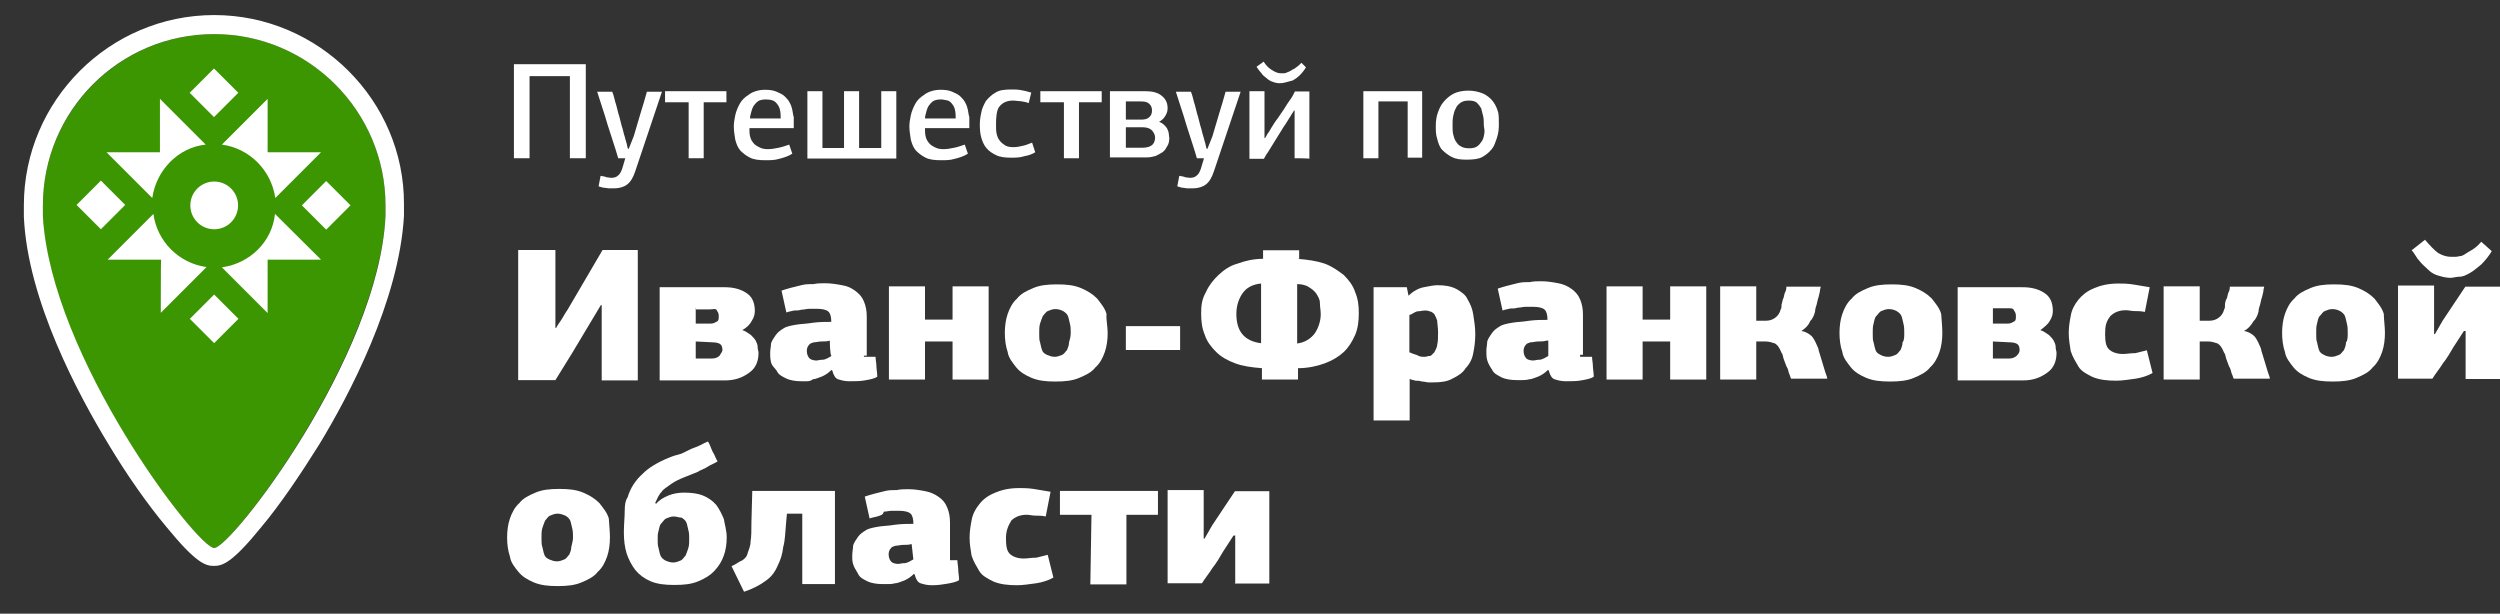<?xml version="1.0" encoding="utf-8"?>
<!-- Generator: Adobe Illustrator 21.0.0, SVG Export Plug-In . SVG Version: 6.00 Build 0)  -->
<svg version="1.1" xmlns="http://www.w3.org/2000/svg" xmlns:xlink="http://www.w3.org/1999/xlink" x="0px" y="0px"
	 viewBox="0 0 880 216" style="enable-background:new 0 0 880 216;" xml:space="preserve">
<rect x="0" y="0" width="880" height="216" fill="#333333" stroke="none"/>
<style type="text/css">
	.st0{fill:#FFFFFF;}
	.st1{fill:#3C9602;}
</style>
<g id="Слой_2_2_">
</g>
<g id="Слой_1">
	<g id="Слой_2_1_">
	</g>
	<g id="Слой_2">
	</g>
	<path class="st0" d="M224.5,88v45.9h-12.7v-26.5h-0.3l-10,16.7l-6,9.7h-13.1V88h13.1c0,4.7,0,9,0,13.7c0,4.7,0,9,0,13.7h0.3
		c0.3-0.7,1-1.7,1.7-2.7c0.7-1,1.3-2.3,2.3-3.7L212.1,88C212.1,88,224.5,88,224.5,88z"/>
	<path class="st0" d="M261.3,116.2c1,0.3,2,1,3,1.7c0.7,0.7,1.3,1.3,1.7,2c0.3,0.7,0.7,1.3,0.7,2.3c0,1,0.3,1.3,0.3,2
		c0,3-1,5.4-3.3,7c-2.3,1.7-5,2.7-8.4,2.7h-23.1v-32.8h22.8c3.3,0,5.7,0.7,7.7,2c2,1.3,3,3.3,3,6.4c0,1-0.3,2.3-1,3.3
		C264,114.2,263,115.2,261.3,116.2C261.3,115.8,261.3,116.2,261.3,116.2z M244.9,108.5v5.4h5.4c0.7,0,1.3-0.3,2-0.7
		c0.7-0.3,0.7-1,0.7-2c0-1-0.3-1.3-0.7-2c-0.3-0.7-1.3-0.3-2.3-0.3h-5V108.5z M244.9,120.2v6h5.7c1,0,2-0.3,2.7-1c0.3-0.7,1-1.3,1-2
		c0-1-0.3-1.7-0.7-2c-0.3-0.3-1.3-0.7-2.7-0.7L244.9,120.2L244.9,120.2z"/>
	<path class="st0" d="M304.2,125.6h4c0,1,0.3,2.3,0.3,3.3c0,1,0.3,2.3,0.3,3.7c-1,0.7-2.7,1-4.4,1.3c-1.7,0.3-3.3,0.3-5.4,0.3
		c-1.7,0-2.7-0.3-4-0.7c-1-0.3-1.7-1.7-2-3c0,0,0,0-0.3-0.3c-1,1-2,1.7-3.3,2.3c-1,0.3-2.3,1-3.3,1c-0.7,0.7-1.7,0.7-2.3,0.7
		c-1,0-1.3,0-1.7,0c-2,0-4-0.3-5.4-1s-2.7-1.3-3.3-2.7c-0.7-1-1.7-1.7-2-3s-0.3-2.3-0.3-3.3c0-1,0.3-2.3,0.3-3.3c0.3-1,1-2,1.7-3
		c0.7-1,1.7-1.7,2.7-2.3c1-0.7,2.7-1,4.4-1.3c1.7-0.3,3.7-0.3,6-0.7c2.3-0.3,4.4-0.3,6.4-0.3v-0.3c0-1.3-0.3-2.7-1-3.3
		c-0.7-0.7-2.3-1-4-1c-0.7,0-1.7,0-2.7,0c-1,0-1.7,0.3-2.7,0.3c-1,0.3-1.7,0.3-2.7,0.3c-1,0.3-1.7,0.3-2.7,0.7l-1.7-7.7
		c1-0.3,2-0.7,3.3-1c1.3-0.3,2.7-0.7,4-1c1.3-0.3,2.7-0.3,4-0.3c1.3-0.3,2.7-0.3,4-0.3c2,0,4,0.3,6,0.7c2,0.3,3.3,1,4.7,2
		c1.3,1,2.3,2,3,3.7s1,3.3,1,5.4v13.7h-1V125.6z M292.1,119.9c-1,0.3-2,0.3-3,0.3c-1,0-1.7,0.3-2.7,0.3c-0.7,0.3-1.3,0.3-1.7,1
		c-0.3,0.3-0.7,1-0.7,2c0,1,0.3,2,1,2.7c0.3,0.3,1.3,0.7,2.3,0.7c0.7,0,1.3-0.3,2.7-0.3c1-0.3,1.7-0.7,2.7-1.3
		C292.1,124.9,292.1,119.9,292.1,119.9z"/>
	<path class="st0" d="M335.3,133.6v-13.4h-9.7v13.4h-12.7v-32.8h12.7v11.7h9.7v-11.7h12.7v32.8H335.3z"/>
	<path class="st0" d="M389.9,117.2c0,2.3-0.3,4.7-1,6.7s-1.7,4-3.3,5.4c-1.3,1.7-3.3,2.7-5.7,3.7c-2.3,1-5,1.3-8.4,1.3
		s-6-0.3-8.4-1.3c-2.3-1-4-2-5.4-3.7c-1.3-1.7-2.7-3.3-3-5.4c-0.7-2-1-4.4-1-6.7s0.3-4.7,1-6.7s1.7-4,3.3-5.4
		c1.3-1.7,3.3-2.7,5.7-3.7c2.3-1,5-1.3,8.4-1.3s6,0.3,8.4,1.3c2.3,1,4,2,5.7,3.7c1.3,1.7,2.7,3.3,3.3,5.4
		C389.3,112.5,389.9,114.8,389.9,117.2z M376.9,117.2c0-1,0-2.3-0.3-3.3c-0.3-1-0.3-1.7-0.7-2.7c-0.3-0.7-1-1.3-1.7-1.7
		s-1.7-0.7-2.7-0.7c-1,0-1.7,0.3-2.7,0.7c-0.7,0.3-1,1-1.7,1.7c-0.3,0.7-0.7,1.7-1,2.7c-0.3,1-0.3,2-0.3,3.3s0,2.7,0.3,3.3
		c0.3,1,0.3,1.7,0.7,2.7c0.3,1,1,1.3,1.7,1.7c0.7,0.3,1.7,0.7,2.7,0.7c1,0,1.7-0.3,2.7-0.7c0.7-0.3,1-1,1.7-1.7
		c0.3-0.7,0.7-1.7,0.7-2.7C376.5,119.9,376.9,118.5,376.9,117.2z"/>
	<path class="st0" d="M396.3,123.2v-8.4h19.1v8.4H396.3z"/>
	<path class="st0" d="M456.6,91.1c3.7,0.3,6.7,0.7,9.7,1.7c2.7,1,5,2.7,6.7,4c1.7,1.7,3.3,3.7,4,6c1,2.3,1.3,4.7,1.3,7.4
		c0,2.7-0.3,5.4-1.3,7.7c-1,2.3-2.3,4.4-4,6s-4,3-6.7,4c-2.7,1-6,1.7-9.4,1.7v4h-12.7v-4c-3.7-0.3-6.7-0.7-9.4-1.7
		c-2.7-1-5-2.3-6.7-4s-3.3-3.7-4-6c-1-2.3-1.3-4.7-1.3-7.7c0-2.7,0.3-5,1.7-7.4c1-2.3,2.7-4.4,4.4-6s4-3.3,6.7-4
		c2.7-1,5.7-1.7,9-1.7v-3h12.7v3C457.3,91.1,456.6,91.1,456.6,91.1z M443.9,99.8c-3.3,0.3-5.4,1.7-6.7,3.7c-1.3,2-2,4.4-2,7
		c0,3,0.7,5.4,2,7c1.3,1.7,3.7,3,6.7,3.3V99.8L443.9,99.8z M456.6,120.9c2.7-0.3,4.7-1.7,6-3.3c1.3-1.7,2.3-4.4,2.3-7
		c0-1.3-0.3-2.7-0.3-4s-0.7-2.3-1.3-3.3c-0.7-1-1.7-1.7-2.7-2.3c-1-0.7-2.7-1-4-1V120.9L456.6,120.9z"/>
	<path class="st0" d="M495.8,104.1c1.7-1.7,3.7-2.7,5.4-3s3.3-0.7,4.7-0.7c2.7,0,4.7,0.3,6.7,1.3c1.7,1,3.3,2,4,3.7
		c1,1.7,1.7,3.3,2,5.4c0.3,2,0.7,4.4,0.7,6.7c0,2.7-0.3,4.7-0.7,6.7c-0.3,2-1.3,4-2.7,5.4c-1,1.7-2.7,2.7-4.7,3.7
		c-1.7,1-4,1.3-6.7,1.3c-0.3,0-1,0-1.7,0c-0.7,0-1.3-0.3-2.3-0.3c-0.7-0.3-1.7-0.3-2.3-0.3c-0.7-0.3-1.7-0.3-2-0.7V148h-12.7v-46.9
		h11.7L495.8,104.1L495.8,104.1z M501.5,125.6c0.7,0,1-0.3,1.7-0.3c0.7,0,1-0.7,1.7-1.3c0.3-0.7,1-1.7,1-2.7c0.3-1,0.3-2.7,0.3-4.4
		s-0.3-3-0.3-4c-0.3-1-0.7-1.7-1-2.3c-0.3-0.3-1-1-1.7-1c-0.7-0.3-1-0.3-1.7-0.3c-0.7,0-1.7,0.3-2.7,0.3c-1,0.3-1.7,1-2.7,1.3v13.1
		c0.7,0.3,1.7,0.7,2.7,1C499.8,125.6,500.5,125.6,501.5,125.6z"/>
	<path class="st0" d="M556.4,125.6h4c0,1,0.3,2.3,0.3,3.3c0,1,0.3,2.3,0.3,3.7c-1,0.7-2.7,1-4.4,1.3c-1.7,0.3-3.3,0.3-5.4,0.3
		c-1.7,0-2.7-0.3-4-0.7c-1-0.3-1.7-1.7-2-3c0,0,0,0-0.3-0.3c-1,1-2,1.7-3.3,2.3c-1,0.3-2.3,1-3.3,1c-1,0.3-2,0.3-2.7,0.3
		c-1,0-1.3,0-1.7,0c-2,0-4-0.3-5.4-1c-1.3-0.7-2.7-1.3-3.3-2.7c-0.7-1-1.3-2-1.7-3.3c-0.3-1-0.3-2.3-0.3-3.3c0-1,0.3-2.3,0.3-3.3
		c0.3-1,1-2,1.7-3s1.7-1.7,2.7-2.3c1-0.7,2.7-1,4.4-1.3c1.7-0.3,3.7-0.3,6-0.7c2.3-0.3,4.4-0.3,6.4-0.3v-0.3c0-1.3-0.3-2.7-1-3.3
		c-0.7-0.7-2.3-1-4-1c-0.7,0-1.7,0-2.7,0s-1.7,0.3-2.7,0.3c-1,0.3-1.7,0.3-2.7,0.3c-1,0.3-1.7,0.3-2.7,0.7l-1.7-7.7
		c1-0.3,2-0.7,3.3-1c1.3-0.3,2.7-0.7,4-1c1.3-0.3,2.7-0.3,4-0.3c1.3-0.3,2.7-0.3,4-0.3c2,0,4,0.3,6,0.7c1.7,0.3,3.3,1,4.7,2
		c1.3,1,2.3,2,3,3.7s1,3.3,1,5.4v14.1h-1V125.6z M544.4,119.9c-1,0.3-2,0.3-3,0.3c-1,0-1.7,0.3-2.7,0.3c-0.7,0.3-1.3,0.3-1.7,1
		c-0.3,0.3-0.7,1-0.7,2c0,1,0.3,2,1,2.7c0.3,0.3,1.3,0.7,2.3,0.7c0.7,0,1.3-0.3,2.7-0.3c1-0.3,1.7-0.7,2.7-1.3v-5.4H544.4z"/>
	<path class="st0" d="M587.9,133.6v-13.4h-9.7v13.4h-12.7v-32.8h12.7v11.7h9.7v-11.7h12.7v32.8H587.9z"/>
	<path class="st0" d="M634.1,116.5c1.7,0.3,3.3,1.3,4,2.3s1.3,2.3,1.7,3.3c0.3,0.3,0.3,1.3,0.7,2.3c0.3,1,0.7,2.3,1,3.3
		c0.3,1,0.7,2.3,1,3.3c0.3,1,0.7,1.7,0.7,2.3h-12.7c-0.3-0.3-0.3-1-0.7-1.7c-0.3-0.7-0.3-1.7-1-2.7c-0.3-1-0.7-1.7-1-2.7
		c-0.3-1-0.3-1.7-0.7-2c-0.7-1.7-1.3-2.7-2.3-3.3c-1-0.3-2-0.7-3.3-0.7h-3.3v13.4h-12.7v-32.8h12.7v12.1h3.3c1.3,0,2.3-0.3,3.3-1
		c1-0.7,1.7-1.7,2-3c0.3-0.3,0.3-1,0.3-1.7c0.3-0.7,0.3-1.7,0.7-2.3c0.3-1,0.3-1.7,0.7-2.3c0.3-0.7,0.3-1.3,0.3-1.7h12.1
		c0,0.3-0.3,1-0.3,1.7c-0.3,1-0.3,1.7-0.7,2.7c-0.3,1-0.3,1.7-0.7,2.7c-0.3,1-0.3,1.7-0.3,1.7c-0.3,1.3-1,2.7-1.7,3.3
		C636.5,114.8,635.1,115.8,634.1,116.5L634.1,116.5z"/>
	<path class="st0" d="M683.7,117.2c0,2.3-0.3,4.7-1,6.7s-1.7,4-3.3,5.4c-1.3,1.7-3.3,2.7-5.7,3.7c-2.3,1-5,1.3-8.4,1.3
		s-6-0.3-8.4-1.3c-2.3-1-4-2-5.4-3.7c-1.3-1.7-2.7-3.3-3-5.4c-0.7-2-1-4.4-1-6.7s0.3-4.7,1-6.7c0.7-2,1.7-4,3.3-5.4
		c1.3-1.7,3.3-2.7,5.7-3.7c2.3-1,5-1.3,8.4-1.3s6,0.3,8.4,1.3c2.3,1,4,2,5.7,3.7c1.3,1.7,2.7,3.3,3.3,5.4
		C683.4,112.5,683.7,114.8,683.7,117.2z M670.3,117.2c0-1,0-2.3-0.3-3.3c-0.3-1-0.3-1.7-0.7-2.7c-0.3-0.7-1-1.3-1.7-1.7
		s-1.7-0.7-2.7-0.7s-1.7,0.3-2.7,0.7c-0.7,0.3-1,1-1.7,1.7c-0.7,0.7-0.7,1.7-1,2.7c-0.3,1-0.3,2-0.3,3.3s0,2.7,0.3,3.3
		c0.3,1,0.3,1.7,0.7,2.7c0.3,1,1,1.3,1.7,1.7s1.7,0.7,2.7,0.7c1,0,1.7-0.3,2.7-0.7c0.7-0.3,1-1,1.7-1.7c0.3-0.7,0.7-1.7,0.7-2.7
		C670.3,119.9,670.3,118.5,670.3,117.2z"/>
	<path class="st0" d="M718.2,116.2c1,0.3,2,1,3,1.7c0.7,0.7,1.3,1.3,1.7,2c0.3,0.7,0.7,1.3,0.7,2.3c0,1,0.3,1.3,0.3,2
		c0,3-1,5.4-3.3,7c-2.3,1.7-5,2.7-8.4,2.7h-23.1v-32.8h22.8c3.3,0,5.7,0.7,7.7,2c2,1.3,3,3.3,3,6.4c0,1-0.3,2.3-1,3.3
		C720.9,114.2,719.5,115.2,718.2,116.2L718.2,116.2L718.2,116.2z M701.5,108.5v5.4h5.4c0.7,0,1.3-0.3,2-0.7c0.7-0.3,0.7-1,0.7-2
		c0-1-0.3-1.3-0.7-2c-0.3-0.7-1-0.7-2-0.7H701.5L701.5,108.5z M701.5,120.2v6h5.7c1,0,2-0.3,2.7-1c0.7-0.7,1-1.3,1-2
		c0-1-0.3-1.7-0.7-2c-0.3-0.3-1.3-0.7-2.7-0.7L701.5,120.2L701.5,120.2z"/>
	<path class="st0" d="M741,117.5c0,2.7,0.3,4.4,1.3,5.4c1,1,2.7,1.7,5,1.7c1.3,0,2.7-0.3,4.4-0.3c1.3-0.3,2.7-0.7,4-1
		c0.3,1.3,0.7,2.7,1,4c0.3,1.3,0.7,2.7,1,4c-1.7,1-4,1.7-6,2c-2.3,0.3-4.7,0.7-6.7,0.7c-3.3,0-6-0.3-8.4-1.3c-2-1-4-2-5-3.7
		s-2-3.3-2.7-5.4c-0.3-2-0.7-4-0.7-6.4c0-2,0.3-4,0.7-6c0.3-2,1.3-4,2.7-5.7s3-3,5.4-4c2.3-1,5-1.7,8.7-1.7c1.3,0,3,0,5,0.3
		c1.7,0.3,4,0.7,6,1l-1.7,8.7c-1.3-0.3-2.7-0.3-3.7-0.3c-1,0-2-0.3-3-0.3c-2.3,0-4,0.7-5.4,2C741.3,113.2,741,114.8,741,117.5z"/>
	<path class="st0" d="M789.9,116.5c1.7,0.3,3.3,1.3,4,2.3s1.3,2.3,1.7,3.3c0.3,0.3,0.3,1.3,0.7,2.3c0.3,1,0.7,2.3,1,3.3
		c0.3,1,0.7,2.3,1,3.3c0.3,1,0.7,1.7,0.7,2.3h-12.7c-0.3-0.3-0.3-1-0.7-1.7c-0.3-0.7-0.3-1.7-1-2.7c-0.3-1-0.7-1.7-1-2.7
		c-0.3-1-0.3-1.7-0.7-2c-0.7-1.7-1.3-2.7-2.3-3.3c-1-0.3-2-0.7-3.3-0.7h-3v13.4h-12.7v-32.8h12.7v12.1h3.3c1.3,0,2.3-0.3,3.3-1
		c1-0.7,1.7-1.7,2-3c0.3-0.3,0.3-1,0.3-1.7c0-0.7,0.3-1.7,0.7-2.3c0.3-1,0.3-1.7,0.7-2.3c0.3-0.7,0.3-1.3,0.3-1.7h12.1
		c0,0.3-0.3,1-0.3,1.7c-0.3,1-0.3,1.7-0.7,2.7c-0.3,1-0.3,1.7-0.7,2.7c-0.3,1-0.3,1.7-0.3,1.7c-0.3,1.3-1,2.7-1.7,3.3
		C792.2,114.8,791.2,115.8,789.9,116.5L789.9,116.5z"/>
	<path class="st0" d="M839.5,117.2c0,2.3-0.3,4.7-1,6.7c-0.7,2-1.7,4-3.3,5.4c-1.3,1.7-3.3,2.7-5.7,3.7c-2.3,1-5,1.3-8.4,1.3
		s-6-0.3-8.4-1.3c-2.3-1-4-2-5.4-3.7c-1.3-1.7-2.7-3.3-3-5.4c-0.7-2-1-4.4-1-6.7s0.3-4.7,1-6.7c0.7-2,1.7-4,3.3-5.4
		c1.3-1.7,3.3-2.7,5.7-3.7c2.3-1,5-1.3,8.4-1.3s6,0.3,8.4,1.3c2.3,1,4,2,5.7,3.7c1.3,1.7,2.7,3.3,3.3,5.4
		C839.1,112.5,839.5,114.8,839.5,117.2z M826.4,117.2c0-1,0-2.3-0.3-3.3c-0.3-1-0.3-1.7-0.7-2.7c-0.3-0.7-1-1.3-1.7-1.7
		s-1.7-0.7-2.7-0.7c-1,0-1.7,0.3-2.7,0.7c-0.7,0.3-1,1-1.7,1.7c-0.7,0.7-0.7,1.7-1,2.7c-0.3,1-0.3,2-0.3,3.3s0,2.7,0.3,3.3
		c0.3,1,0.3,1.7,0.7,2.7c0.3,1,1,1.3,1.7,1.7s1.7,0.7,2.7,0.7s1.7-0.3,2.7-0.7c0.7-0.3,1-1,1.7-1.7c0.3-0.7,0.7-1.7,0.7-2.7
		C826.4,119.9,826.4,118.5,826.4,117.2z"/>
	<path class="st0" d="M867.9,133.6v-17.1h-0.3c0,0,0,0-0.3,0l-3.7,5.7c-1,1.7-2.3,4-3.7,5.7c-1,1.7-2.7,3.7-3.7,5.4h-12.1v-32.8
		h12.7v17.1h0.3l2.7-4.7c1.3-2,2.7-4,4-6c1.3-2,2.7-4,4-6H880v32.5h-12.1V133.6z M862.6,97.8c-1.3,0-2.7-0.3-4-0.7
		c-1.3-0.3-2.7-1-3.7-2c-1-1-2.3-2-3.3-3.3c-1-1-1.7-2.7-2.7-3.7l4.7-3.7c1.7,2,3.3,3.7,4.7,4.7c1.7,1,3.3,1.3,4.4,1.3
		c0.3,0,1,0,1.7,0s1.3-0.3,2-0.3c1-0.3,1.7-1,3-1.7c1.3-0.7,2.7-1.7,4-3.3l3.7,3.3c-1,1.7-2.3,3.3-3.7,4.7c-1.3,1-2.7,2.3-4,3
		c-1.3,0.7-2.3,1.3-3.7,1.3C864.6,97.4,863.6,97.8,862.6,97.8z"/>
	<g>
		<path class="st0" d="M214.7,189.2c0,2.3-0.3,4.7-1,6.7c-0.7,2-1.7,4-3.3,5.4c-1.3,1.7-3.3,2.7-5.7,3.7c-2.3,1-5,1.3-8.4,1.3
			s-6-0.3-8.4-1.3c-2.3-1-4-2-5.4-3.7s-2.7-3.3-3-5.4c-0.7-2-1-4.4-1-6.7c0-2.3,0.3-4.7,1-6.7c0.7-2,1.7-4,3.3-5.4
			c1.3-1.7,3.3-2.7,5.7-3.7c2.3-1,5-1.3,8.4-1.3s6,0.3,8.4,1.3c2.3,1,4,2,5.7,3.7c1.3,1.7,2.7,3.3,3.3,5.4
			C214.4,184.5,214.7,186.9,214.7,189.2z M201.7,189.2c0-1,0-2.3-0.3-3.3c-0.3-1-0.3-1.7-0.7-2.7c-0.3-0.7-1-1.3-1.7-1.7
			c-0.7-0.3-1.7-0.7-2.7-0.7c-1,0-1.7,0.3-2.7,0.7c-0.7,0.3-1,1-1.7,1.7c-0.3,0.7-0.7,1.7-1,2.7c-0.3,1-0.3,2-0.3,3.3
			c0,1.3,0,2.7,0.3,3.3c0.3,1,0.3,1.7,0.7,2.7c0.3,1,1,1.3,1.7,1.7c0.7,0.3,1.7,0.7,2.7,0.7s1.7-0.3,2.7-0.7c0.7-0.3,1-1,1.7-1.7
			c0.3-0.7,0.7-1.7,0.7-2.7C201.3,191.5,201.7,190.5,201.7,189.2z"/>
		<path class="st0" d="M235.5,161.1c0.7-0.3,1.7-0.7,3-1c1.3-0.3,2.7-1,4-1.7c1.3-0.7,2.7-1,4-1.7c1.3-0.7,2-1,2.7-1.3
			c0.7,1,1,2.3,1.7,3.7c0.7,1,1,2.3,1.7,3.3c-1,0.7-2.7,1.3-3.7,2c-1,0.7-2.3,1-3.3,1.7c-1.7,0.7-3.3,1.3-5,2
			c-1.7,0.7-3,1.3-4.4,2.3c-1.3,1-2.7,1.7-3.3,2.7c-1,1-1.7,2.7-2.3,4c0,0,0.3,0,0.3,0.3c1-1.3,2.7-2.3,4.4-3c1.7-0.7,3.7-1,5.4-1
			c2.7,0,5,0.3,6.7,1c1.7,0.7,3.3,1.7,4.7,3.3c1,1.3,2,3.3,2.7,5c0.3,2,1,4,1,6.4s-0.3,4.4-1,6.4c-0.7,2-1.7,3.7-3.3,5.4
			s-3.3,2.7-5.7,3.7c-2.3,1-5,1.3-8.4,1.3s-6-0.3-8.4-1.3c-2.3-1-4-2.3-5.4-4c-1.3-1.7-2.3-3.7-3-5.7c-0.7-2.3-1-4.7-1-7.4
			c0-3,0.3-5.4,0.3-7.7s0.3-3.7,1-4.7c1-3.3,2.7-6,5.4-8.4C228.1,164.8,231.5,162.7,235.5,161.1z M237.2,181.8c-1,0-1.7,0.3-2.7,0.7
			c-0.7,0.3-1,1-1.7,1.7c-0.7,0.7-0.7,1.7-1,2.7s-0.3,1.7-0.3,3c0,1.3,0,2,0.3,3s0.3,1.7,0.7,2.7c0.3,0.7,1,1.3,1.7,1.7
			c0.7,0.3,1.7,0.7,2.7,0.7s1.7-0.3,2.7-0.7c0.7-0.3,1-1,1.7-1.7c0.3-0.7,0.7-1.7,1-2.7c0.3-1,0.3-2,0.3-3.3c0-1,0-2-0.3-3
			c-0.3-1-0.3-1.7-0.7-2.7c-0.3-0.7-1-1.3-1.7-1.7C238.9,182.2,238.2,181.8,237.2,181.8z"/>
		<path class="st0" d="M282.4,205.6v-24.8H277l-0.3,3.3c-0.3,3-0.3,6-1,8.4c-0.3,2.7-1,4.7-2,6.7c-1,2.3-2.3,4-4.4,5.4
			c-1.7,1.3-4.4,2.7-7.4,3.7l-4.4-9c1.7-0.7,2.7-1.7,3.7-2c1-0.7,1.7-1.3,2-2.7c0.3-1,1-2.3,1-4c0.3-1.7,0.3-4,0.3-6.7l0.3-11.1
			h29.1v32.8H282.4z"/>
		<path class="st0" d="M333,197.2h4c0,1,0.3,2.3,0.3,3.3s0.3,2.3,0.3,3.7c-1,0.7-2.7,1-4.4,1.3S330,206,328,206
			c-1.7,0-2.7-0.3-4-0.7c-1-0.3-1.7-1.7-2-3c0,0,0,0-0.3-0.3c-1,1-2,1.7-3.3,2.3c-1,0.3-2.3,1-3.3,1c-1,0.3-2,0.3-2.7,0.3
			c-1,0-1.3,0-1.7,0c-2,0-4-0.3-5.4-1s-2.7-1.3-3.3-2.7c-0.7-1.3-1.3-2-1.7-3.3s-0.3-2.3-0.3-3.3s0.3-2.3,0.3-3.3c0.3-1,1-2,1.7-3
			c0.7-1,1.7-1.7,2.7-2.3c1-0.7,2.7-1,4.4-1.3c1.7-0.3,3.7-0.3,6-0.7c2.3-0.3,4.4-0.3,6.4-0.3v-0.3c0-1.3-0.3-2.7-1-3.3
			c-0.7-0.7-2.3-1-4-1c-0.7,0-1.7,0-2.7,0c-1,0-1.7,0.3-2.7,0.3c-0.3,1.3-1.3,1.3-2.3,1.7c-1,0.3-1.7,0.3-2.7,0.7l-1.7-7.7
			c1-0.3,2-0.7,3.3-1c1.3-0.3,2.7-0.7,4-1c1.3-0.3,2.7-0.3,4-0.3c1.3-0.3,2.7-0.3,4-0.3c2,0,4,0.3,6,0.7c1.7,0.3,3.3,1,4.7,2
			s2.3,2,3,3.7s1,3.3,1,5.4v14.1H333V197.2z M320.9,191.5c-1,0.3-2,0.3-3,0.3c-1,0-1.7,0.3-2.7,0.3c-0.7,0.3-1.3,0.3-1.7,1
			c-0.3,0.3-0.7,1-0.7,2s0.3,2,1,2.7c0.3,0.3,1.3,0.7,2.3,0.7c0.7,0,1.3-0.3,2.7-0.3c1-0.3,1.7-0.7,2.7-1.3L320.9,191.5L320.9,191.5
			z"/>
		<path class="st0" d="M354.1,189.5c0,2.7,0.3,4.4,1.3,5.4c1,1,2.7,1.7,5,1.7c1.3,0,2.7-0.3,4.4-0.3c1.3-0.3,2.7-0.7,4-1
			c0.3,1.3,0.7,2.7,1,4c0.3,1.3,0.7,2.7,1,4c-1.7,1-4,1.7-6,2c-2.3,0.3-4.7,0.7-6.7,0.7c-3.3,0-6-0.3-8.4-1.3c-2-1-4-2-5-3.7
			c-1-1.7-2-3.3-2.7-5.4c-0.3-2-0.7-4-0.7-6.4c0-2,0.3-4,0.7-6c0.3-2,1.3-4,2.7-5.7c1.3-1.7,3-3,5.4-4c2.3-1,5-1.7,8.7-1.7
			c1.3,0,3,0,5,0.3c1.7,0.3,4,0.7,6,1l-1.7,8.7c-1.3-0.3-2.7-0.3-3.7-0.3s-2-0.3-3-0.3c-2.3,0-4,0.7-5.4,2
			C354.8,185.2,354.1,186.9,354.1,189.5z"/>
		<path class="st0" d="M384.2,181.2h-11.1v-8.4h34.5v8.4h-11.1v24.5h-12.7L384.2,181.2z"/>
		<path class="st0" d="M434.8,205.6v-17.1h-0.3c0,0,0,0-0.3,0l-3.7,5.7c-1,1.7-2.3,4-3.7,5.7c-1,1.7-2.7,3.7-3.7,5.4H411v-32.8h12.7
			v17.1h0.3l2.7-4.7c1.3-2,2.7-4,4-6c1.3-2,2.7-4,4-6h12.1v32.5h-12.1V205.6z"/>
	</g>
	<g>
		<g>
			<path class="st1" d="M135.7,72.3c0-33.2-27.1-60.3-60.3-60.3S15.1,39.1,15.1,72.3c0,1.3,0,2.3,0,3.7
				c2.3,49.6,54.3,116.9,60.3,116.9c6,0,57.6-67.3,60.3-116.9C135.7,75,135.7,73.6,135.7,72.3z"/>
			<g>
				<g>
					<path class="st0" d="M75.4,12c33.2,0,60.3,27.1,60.3,60.3c0,1.3,0,2.3,0,3.7c-2.3,49.6-54.3,116.9-60.3,116.9
						c-6,0-57.6-67.3-60.3-116.9c0-1.3,0-2.3,0-3.7C15.1,39.1,41.9,12,75.4,12 M75.4,5.3c-36.8,0-67,30.1-67,67c0,1.3,0,2.7,0,4
						c1.3,29.5,19.4,63,29.8,80.1c6.4,10.7,13.7,21.1,20.4,29.1c10.4,12.7,13.7,13.7,16.7,13.7c3,0,6.4-1,16.7-13.7
						c6.7-8,13.7-18.4,20.4-29.1c10.4-17.1,28.1-50.6,29.8-80.4c0-1.3,0-2.7,0-4C142.4,35.5,112.2,5.3,75.4,5.3L75.4,5.3z"/>
				</g>
			</g>
			<g>
				
					<rect x="69.3" y="26.6" transform="matrix(0.707 -0.707 0.707 0.707 -1.036 62.856)" class="st0" width="12.1" height="12.1"/>
				
					<rect x="69.3" y="106.2" transform="matrix(0.707 -0.707 0.707 0.707 -57.256 86.143)" class="st0" width="12.1" height="12.1"/>
				
					<rect x="108.8" y="66.2" transform="matrix(0.707 -0.707 0.707 0.707 -17.462 102.397)" class="st0" width="12.1" height="12.1"/>
				
					<rect x="29.5" y="66.1" transform="matrix(0.707 -0.707 0.707 0.707 -40.631 46.256)" class="st0" width="12.1" height="12.1"/>
			</g>
		</g>
		<g>
			<path class="st0" d="M72.4,50.9L56.3,34.8v18.8l0,0H37.5l16.1,16.1C55,59.9,62.7,51.9,72.4,50.9z"/>
			<path class="st0" d="M94.2,34.8L78.1,50.9c9.7,1.3,17.4,9,18.8,18.8l16.1-16.1H94.2l0,0C94.2,53.5,94.2,34.8,94.2,34.8z"/>
			<path class="st0" d="M78.1,94.1l16.1,16.1V91.4l0,0h18.8L96.8,75.3C95.8,85,88.1,92.7,78.1,94.1z"/>
			<path class="st0" d="M56.6,110.1l16.1-16.1C63,92.7,55.3,85,54,75.3L37.9,91.4h18.8l0,0C56.6,91.4,56.6,110.1,56.6,110.1z"/>
		</g>
		<g>
			<circle class="st0" cx="75.4" cy="72.3" r="8.4"/>
		</g>
	</g>
	<g>
		<path class="st0" d="M200.6,55.7V26.8h-14.2v28.9h-5.5V22.6h25.3v33.1H200.6z"/>
		<path class="st0" d="M223.1,47.9c0.7-2.5,1.6-5.3,2.3-7.8c0.9-2.8,1.6-5.3,2.3-7.8h5.3l-9.4,28c-0.7,2.1-1.6,3.7-2.8,4.6
			c-1.1,0.9-2.8,1.4-4.6,1.4c-0.2,0-0.7,0-0.9,0c-0.2,0-0.7,0-1.1,0s-0.9-0.2-1.4-0.2s-1.1-0.2-2.1-0.5l0.7-3.7
			c0.9,0.2,1.6,0.2,2.1,0.5c0.5,0,1.1,0.2,1.6,0.2c0.9,0,1.8-0.2,2.3-0.7c0.7-0.5,1.1-1.1,1.6-2.5l1.1-3.7h-2.5
			c-1.1-3.9-2.5-7.8-3.7-11.7c-1.1-3.9-2.5-7.8-3.7-11.7h5.3c0.5,1.1,0.7,2.3,1.1,3.7c0.5,1.4,0.7,2.8,1.1,4.1
			c0.5,1.4,0.7,2.8,1.1,4.1c0.5,1.4,0.7,2.8,1.1,3.9c0.2,0.9,0.5,1.8,0.7,2.5c0.2,0.7,0.2,1.4,0.5,1.8h0.2L223.1,47.9z"/>
		<path class="st0" d="M242.4,36h-8.3v-3.9h21.6V36h-8v19.7h-5.3V36z"/>
		<path class="st0" d="M269.3,31.6c1.6,0,3,0.2,4.1,0.7c1.1,0.5,2.1,0.9,2.8,1.6c0.7,0.7,1.4,1.4,1.8,2.3c0.5,0.9,0.7,1.6,0.9,2.5
			c0.2,0.9,0.2,1.6,0.5,2.5c0,0.7,0,1.4,0,2.1v1.8h-15.6c0,0.9,0,2.1,0.2,2.8c0.2,0.9,0.5,1.6,1.1,2.3c0.5,0.7,1.1,1.1,2.1,1.6
			c0.9,0.5,1.8,0.7,3,0.7c1.4,0,2.5-0.2,3.9-0.5c1.1-0.2,2.5-0.7,3.7-1.1l1.1,3.2c-1.4,0.9-3,1.4-4.6,1.8c-1.6,0.5-3.2,0.5-4.8,0.5
			c-2.3,0-4.1-0.2-5.5-0.9c-1.4-0.7-2.5-1.6-3.4-2.5c-0.9-1.1-1.4-2.3-1.8-3.9c-0.2-1.4-0.5-3-0.5-4.6c0-1.1,0.2-2.5,0.5-3.9
			s0.9-2.8,1.6-4.1s1.8-2.3,3.2-3.2C264.9,32.3,267,31.6,269.3,31.6z M269.5,35c-0.9,0-1.8,0.2-2.5,0.5c-0.7,0.5-1.1,0.9-1.6,1.6
			c-0.5,0.7-0.7,1.4-0.9,2.1c-0.2,0.9-0.5,1.6-0.5,2.5h10.8c0-0.9,0-1.8-0.2-2.8s-0.5-1.6-0.9-2.1c-0.5-0.7-0.9-1.1-1.6-1.4
			S270.4,35,269.5,35z"/>
		<path class="st0" d="M284.2,55.7V32.1h5.3v20h7.6v-20h5.3v20h7.8v-20h5.3v23.7H284.2z"/>
		<path class="st0" d="M331.1,31.6c1.6,0,3,0.2,4.1,0.7c1.1,0.5,2.1,0.9,2.8,1.6c0.7,0.7,1.4,1.4,1.8,2.3c0.5,0.9,0.7,1.6,0.9,2.5
			c0.2,0.9,0.2,1.6,0.5,2.5c0,0.7,0,1.4,0,2.1v1.8h-15.6c0,0.9,0,2.1,0.2,2.8c0.2,0.9,0.5,1.6,1.1,2.3c0.5,0.7,1.1,1.1,2.1,1.6
			c0.9,0.5,1.8,0.7,3,0.7c1.4,0,2.5-0.2,3.9-0.5c1.1-0.2,2.5-0.7,3.7-1.1l1.1,3.2c-1.4,0.9-3,1.4-4.6,1.8c-1.6,0.5-3.2,0.5-4.8,0.5
			c-2.3,0-4.1-0.2-5.5-0.9c-1.4-0.7-2.5-1.6-3.4-2.5c-0.9-1.1-1.4-2.3-1.8-3.9c-0.2-1.4-0.5-3-0.5-4.6c0-1.1,0.2-2.5,0.5-3.9
			s0.9-2.8,1.6-4.1s1.8-2.3,3.2-3.2C326.7,32.3,328.8,31.6,331.1,31.6z M331.1,35c-0.9,0-1.8,0.2-2.5,0.5c-0.7,0.5-1.1,0.9-1.6,1.6
			c-0.5,0.7-0.7,1.4-0.9,2.1c-0.2,0.9-0.5,1.6-0.5,2.5h10.8c0-0.9,0-1.8-0.2-2.8s-0.5-1.6-0.9-2.1c-0.5-0.7-0.9-1.1-1.6-1.4
			C332.9,35.3,332.2,35,331.1,35z"/>
		<path class="st0" d="M350.6,43.8c0,1.1,0,2.3,0.2,3.2c0.2,0.9,0.5,1.8,1.1,2.5c0.5,0.7,1.1,1.1,1.8,1.6c0.7,0.5,1.8,0.7,3,0.7
			c1.1,0,2.3-0.2,3.4-0.5c1.1-0.2,2.1-0.7,3.2-1.1l1.1,3.4c-1.1,0.7-2.3,1.1-3.9,1.4c-1.6,0.5-3,0.5-4.6,0.5c-2.1,0-3.9-0.2-5.3-0.9
			s-2.5-1.4-3.4-2.5c-0.9-1.1-1.4-2.3-1.8-3.7s-0.5-3-0.5-4.6c0-1.4,0.2-2.8,0.5-4.1c0.2-1.4,0.9-2.8,1.6-4.1c0.9-1.1,2.1-2.3,3.4-3
			c1.4-0.9,3.2-1.1,5.7-1.1c0.9,0,2.1,0,3.2,0.2c1.1,0.2,2.5,0.5,3.7,0.9l-0.9,3.7c-1.1-0.5-2.1-0.5-3-0.7c-0.9,0-1.6-0.2-2.5-0.2
			c-2.1,0-3.7,0.7-4.8,2.1C350.8,38.7,350.6,41.2,350.6,43.8z"/>
		<path class="st0" d="M374.5,36h-8.3v-3.9h21.6V36h-8v19.7h-5.3V36z"/>
		<path class="st0" d="M403.2,32.1c2.5,0,4.4,0.5,5.7,1.6c1.4,1.1,2.1,2.5,2.1,4.4c0,0.9-0.2,1.6-0.7,2.5c-0.5,0.9-1.1,1.6-2.3,2.3
			l0,0c0.7,0.2,1.4,0.7,1.8,1.1s0.9,0.9,1.1,1.4c0.2,0.5,0.5,1.1,0.5,1.6c0,0.5,0.2,1.1,0.2,1.6c0,0.9-0.2,2.1-0.7,2.8
			c-0.5,0.9-0.9,1.6-1.6,2.1c-0.7,0.5-1.6,0.9-2.5,1.4c-0.9,0.2-1.8,0.5-3,0.5h-13.1V32.1H403.2z M396.3,35.7v6.4h5.5
			c1.1,0,2.1-0.2,2.8-0.9s0.9-1.4,0.9-2.3c0-0.9-0.2-1.6-0.9-2.3c-0.7-0.7-1.6-0.9-3.2-0.9C401.3,35.7,396.3,35.7,396.3,35.7z
			 M396.3,44.9V52h6c1.6,0,2.8-0.5,3.4-1.1s0.9-1.6,0.9-2.5c0-0.9-0.5-1.8-1.1-2.5c-0.7-0.7-1.8-1.1-3.2-1.1h-6V44.9z"/>
		<path class="st0" d="M426.8,47.9c0.7-2.5,1.6-5.3,2.3-7.8c0.9-2.8,1.6-5.3,2.3-7.8h5.3l-9.4,28c-0.7,2.1-1.6,3.7-2.8,4.6
			c-1.1,0.9-2.8,1.4-4.6,1.4c-0.2,0-0.7,0-0.9,0c-0.2,0-0.7,0-1.1,0c-0.5,0-0.9-0.2-1.4-0.2s-1.1-0.2-2.1-0.5l0.7-3.7
			c0.9,0.2,1.6,0.2,2.1,0.5c0.5,0,1.1,0.2,1.6,0.2c0.9,0,1.8-0.2,2.3-0.7c0.7-0.5,1.1-1.1,1.6-2.5l1.1-3.7h-2.5
			c-1.1-3.9-2.5-7.8-3.7-11.7c-1.1-3.9-2.5-7.8-3.7-11.7h5.3c0.5,1.1,0.7,2.3,1.1,3.7c0.5,1.4,0.7,2.8,1.1,4.1
			c0.5,1.4,0.7,2.8,1.1,4.1c0.5,1.4,0.7,2.8,1.1,3.9c0.2,0.9,0.5,1.8,0.7,2.5s0.2,1.4,0.5,1.8h0.2L426.8,47.9z"/>
		<path class="st0" d="M455.7,55.7V38.9h-0.2l-3,4.8c-0.5,0.7-1.1,1.6-1.8,2.8c-0.7,1.1-1.4,2.3-2.3,3.7c-0.7,1.1-1.4,2.3-2.1,3.4
			c-0.7,0.9-1.1,1.8-1.4,2.3h-5.1V32.1h5.3v16.5h0.2c0.5-0.7,0.7-1.4,1.1-1.8c0.5-0.7,0.7-1.1,1.1-1.8c0.7-1.1,1.4-2.3,2.3-3.4
			c0.7-1.1,1.6-2.3,2.3-3.4c0.7-1.1,1.4-2.3,2.1-3.2c0.7-0.9,1.1-1.8,1.6-2.8h5.1v23.7C461,55.7,455.7,55.7,455.7,55.7z M450.5,29.3
			c-0.9,0-1.8-0.2-2.5-0.5c-0.7-0.2-1.6-0.7-2.3-1.4c-0.7-0.5-1.4-1.1-1.8-1.8c-0.7-0.7-1.1-1.4-1.6-2.1l2.5-1.8
			c0.9,1.4,1.8,2.3,3,3c1.1,0.7,2.1,1.1,3,1.1c0.2,0,0.7,0,1.1,0c0.5,0,0.9-0.2,1.6-0.5c0.7-0.2,1.1-0.7,2.1-1.1
			c0.7-0.5,1.6-1.1,2.5-2.1l1.6,1.6c-1.4,2.3-3,3.7-4.6,4.6C453.2,28.8,451.8,29.3,450.5,29.3z"/>
		<path class="st0" d="M495.5,55.7v-20h-10.3v20h-5.3V32.1h20.7c0,1.6,0,3.4,0,5.5s0,4.1,0,6.2s0,4.1,0,6.2c0,2.1,0,3.9,0,5.5h-5.1
			V55.7z"/>
		<path class="st0" d="M527.6,44c0,1.6-0.2,3-0.7,4.6c-0.5,1.4-0.9,2.8-1.8,3.9c-0.9,1.1-2.1,2.1-3.4,2.8s-3.2,0.9-5.5,0.9
			c-2.1,0-3.7-0.2-5.1-0.9s-2.5-1.6-3.4-2.5c-0.9-0.9-1.4-2.3-1.8-3.9c-0.5-1.4-0.5-3-0.5-4.6c0-1.6,0.2-3.2,0.7-4.6
			c0.5-1.4,1.1-2.8,2.1-3.9c0.9-1.1,2.1-2.1,3.4-2.8c1.4-0.7,3.2-1.1,5.3-1.1c2.1,0,3.9,0.5,5.3,1.1c1.4,0.7,2.5,1.6,3.4,2.8
			s1.4,2.5,1.8,3.9C527.6,40.8,527.6,42.4,527.6,44z M522.3,44c0-0.9,0-2.1-0.2-3c-0.2-0.9-0.5-1.8-0.7-2.8
			c-0.5-0.9-0.9-1.4-1.6-2.1c-0.7-0.5-1.6-0.7-2.8-0.7c-1.1,0-2.1,0.2-2.8,0.7c-0.7,0.5-1.4,1.1-1.8,2.1c-0.5,0.9-0.7,1.8-0.9,2.8
			c-0.2,0.9-0.2,2.1-0.2,3c0,1.1,0,2.3,0.2,3.2c0.2,0.9,0.5,1.8,0.9,2.5c0.5,0.7,0.9,1.4,1.8,1.8c0.7,0.5,1.8,0.7,3,0.7
			c1.1,0,2.1-0.2,2.8-0.7c0.7-0.5,1.1-1.1,1.6-1.8s0.7-1.6,0.9-2.8S522.3,44.9,522.3,44z"/>
	</g>
</g>
</svg>
